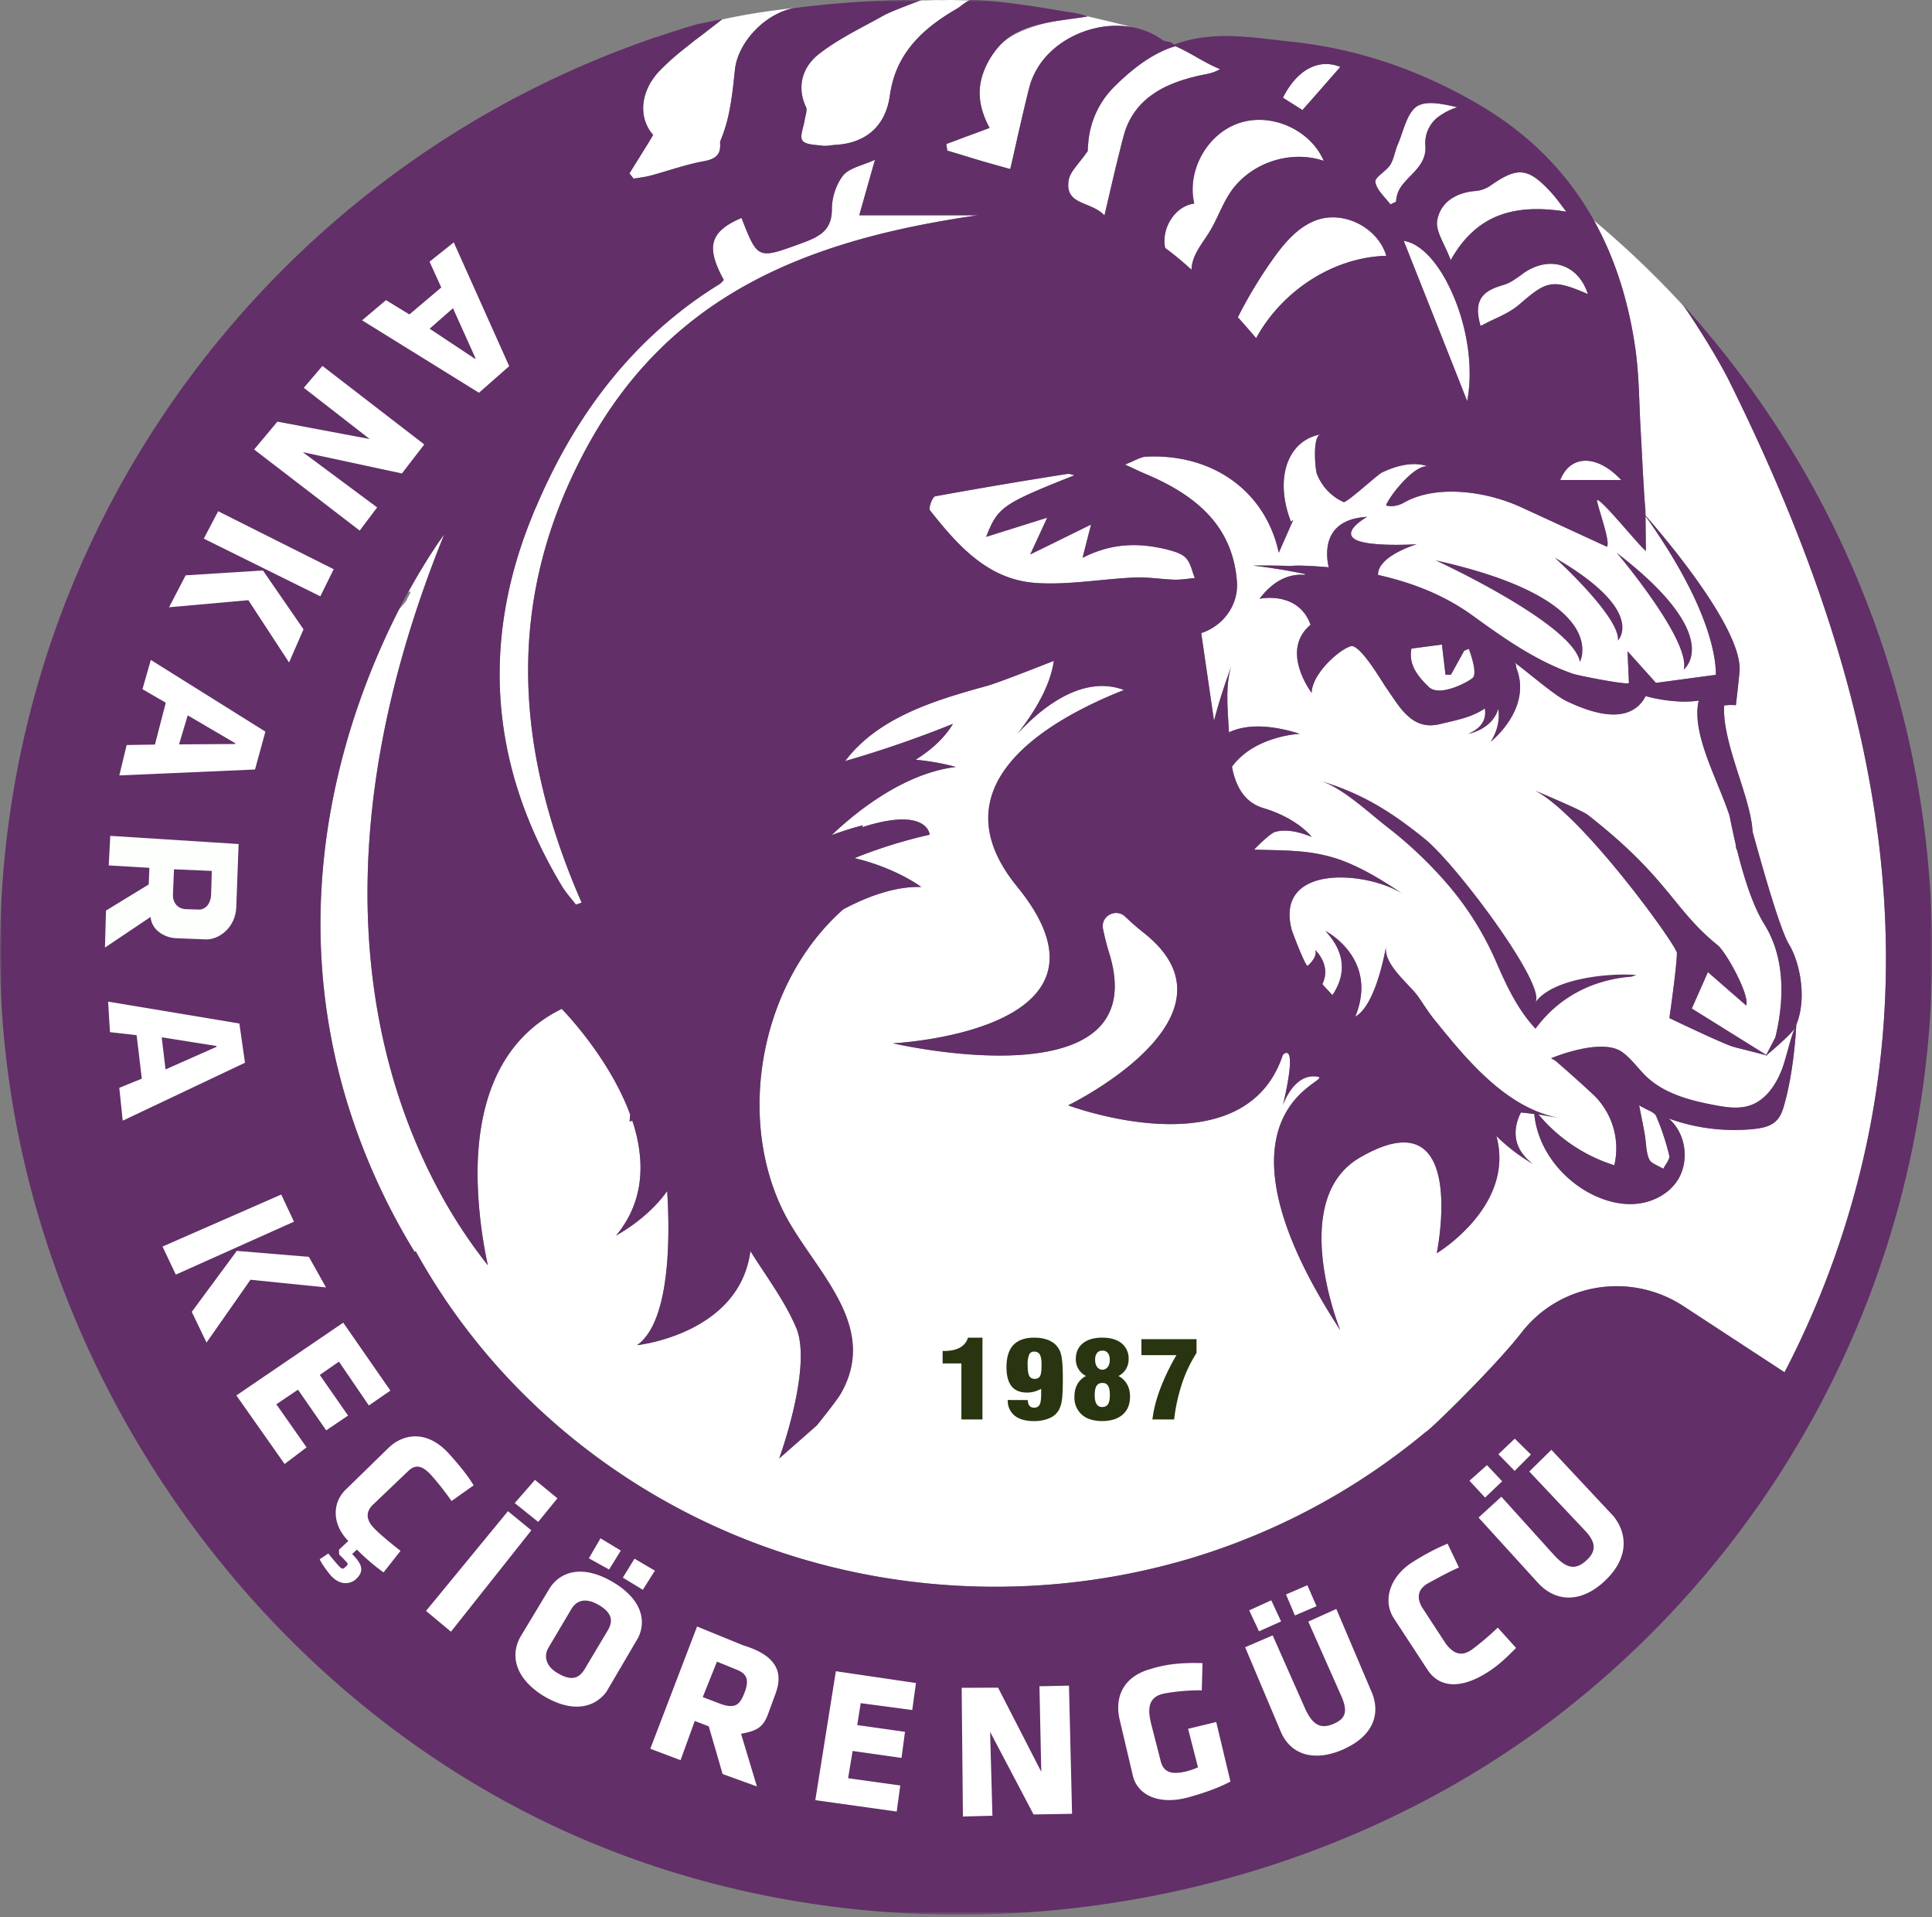 <svg xmlns="http://www.w3.org/2000/svg" width="500" height="496" fill="none"><rect width="100%" height="100%" fill="#808080" stroke="none"/><path fill="#fff" fill-rule="evenodd" d="M413.4 129.34c-.7-.19 3.58 10.9 2.46 12.12l-21.97-10.11a46 46 0 0 0-8.8-3.02c-7.52-1.73-15.84-1.7-21.85 1.77l-.64.32a6 6 0 0 1-3.9.36q.08-.23.23-.53c1.42-2.91 7.62-10.43 10.75-9.52-3.85-1.48-8.53-.19-12.08 1.56-1.05.5-7.72 6.6-9.48 7.5q-.29.19-.4.12l-.31-.14a13.3 13.3 0 0 1-6.61-7.18c-.47-1.4-1.18-9.82.99-10.2-8.76 1.6-11.99 11.65-7.68 22.63.14-.17.36-.36.57-.5l-3.74 8.5c-3.46-16.04-17.2-25.69-34.32-24.86-1.46.06-2.85 1-5.47 2.04 2.6 1.2 3.86 1.82 5.15 2.36 15.22 6.34 22.8 15.02 23.81 27.93.45 6.02-3.52 11.46-9.24 13.32l3.31 22.7q1.79-6.9 4.6-14.42c-1.81 4.88-1.01 11.88-.74 17.39 4.06-1.9 9.9-2.26 18.32.38 0 0-11.75.53-17.53 8.53.88 4.75 3.01 9.14 8.08 10.68 8.99 2.68 12.54 7.47 12.54 7.47-2.91-1.18-6.35-2.15-9.48-1.29-1.27.37-5.38 4.44-5.38 4.58 8.23.28 15.3-.06 23.28 3.02 5.55 2.18 10.4 5.28 15.35 8.55-8.93-5.93-33.33-8.2-28.97 9.06.22.82 3.7 9.9 4.18 9.43 1.46-1.35 2.35-2.74 1.99-4.05 0 0 4.22 3.93 1.8 8.78q1.27 1.45 2.61 2.85c3.04-4.54 4.03-10.3-1.82-16.59.68.34 13.73 7.43 7.73 22.17 5.2-2.88 7.64-16.36 7.94-18.05-.57 4.75 6.2 9.73 8.48 13.06 1.42 2.07 2.73 4.16 4.3 6.08 7.67 9.42 18.29 22.82 32.43 25.19q-2.86-.5-5.74-.98a42 42 0 0 0 19.63 13.15 19.2 19.2 0 0 0-5.32-18.15 384 384 0 0 0-9.85-8.84l-1.19-.7s13-5.49 18.4-1.58c2.42 1.73 4.1 4.26 6.26 6.33 4.7 4.45 11.31 6.2 17.69 7.39 3.12.59 6.41 1.07 9.37-.02 3.65-1.33 6.12-4.8 7.66-8.36 1.44-3.32 2.24-8.2 3.74-11.65-.78 1.64-7.33 7.07-7.33 7.07l.24.12-.3-.06q-.01.09.04.13c-.04 0-.08-.05-.17-.07l.07-.08-8.45-2.15c-2.8-.83-16.6-7.46-16.6-7.46s2-14.05 1.93-16.88c-.06-1.86-24.3-35.57-36.68-41.97 2.93 1.27 12.13 5.11 13.65 6.3 20.9 16.31 21.98 24.31 33.59 33.7 2.15 1.74 8.32 12.82 7.39 15.6l-9.93-8.65-4.16 9.43 19.2 11.95q.09-.07.14-.08l2.28-4.4c1.8-7.34 3.3-19.48-2.87-29.31-2.8-4.5-5.13-11.5-7.03-19.15-.17-.13-.3-.57-.36-1.47q-.86-3.68-1.58-7.4c-3.15-9.53-9.67-20.8-8.1-29.33l.14-.49c-1.33.21-2.7.27-4.05.27a41 41 0 0 1-9.73-1.43 8 8 0 0 1-2.72 3.19c-4.92 3.42-12.63.55-17.8-1.93-3.3-1.58-10.94-8.3-13.6-10.08v.02c.51.33.68.86.66 1.47 4.14 10.35-6.08 18.7-6.63 19.13a12.3 12.3 0 0 0 1.97-8.55c-1.44 5.1-7.06 6.38-7.75 6.5 4.26-1.8 4.6-4.67 4.26-6.56-3.35 2.3-7.05 2.95-11.7 4.07-7.21 1.73-10.36-4.5-13.82-9.41-1.08-1.54-6.82-11.47-9.2-10.75-3.04.93-9.97 7.1-10.1 12.05 0 0-8.33-10.9-.27-17.6-3.2-8.9-13.2-6.73-13.2-6.73 4.06-5.37 8.33-6.46 11.66-6.19l.17-.2a156 156 0 0 0-13.53-2.2s4.14-.09 9.69.1q1.32-.12 2.98-.08 3.4.09 6.92.42c-.74-3.23-1.78-12.4 9.94-13.04 0 0-6.6 3.67-3.16 5.78 3.42 2.1 16 1.3 16 1.3s-10.18 3.02-10 7.94c8.84 1.99 17.13 5.2 24.48 10.53l.88.64c7.8 5.64 15.9 11.23 25.06 14.4 1.35.48 14.52 3.05 14.5 2.36l-.36-8.2 7.35 8.2 15.51-2.09c.02-6.54-3.27-20.07-18.21-41.08l.1 9.02c-1.54-1.04-10.85-12.71-12.56-13.2M250.43 35.2q-2.73 1.04-5.53 2.06.13.8.25 1.72c2.7.78 5.41 1.64 8.11 2.44 2.62.78 5.26 1.5 8.2 2.33q.96-4.16 1.87-8.24c1-4.37 1.98-8.72 3.08-13.02a17 17 0 0 1 1.23-3.25c3.2-6.8 10.55-11.36 18.17-12.37a24 24 0 0 1 7.22.17c-2.83-.76-9.29-2.3-12-2.91l.37.14q-1.93.32-3.89.57c-1.94.28-3.88.55-5.8.89l-.17.04h-.02c-4.85 1.14-9.62 2.85-12.58 5.78q-.52.5-.93 1.04a21 21 0 0 0-3.72 6.77c-1.41 4.37-.84 8.83 1.82 13.75-1.9.7-3.76 1.41-5.68 2.09M214.95 1.13q2.55-.22 5.23-.4zM162.9 44.87l1.07 1.35c1.48-.24 3-.42 4.45-.8l.75-.2c4.32-1.22 8.6-2.72 13.06-3.52 2.94-.57 4.33-1.63 4.14-4.58 0-.21-.04-.42.02-.55a40 40 0 0 0 2.47-8.38c.63-3.3.97-6.63 1.33-10.05.38-3.84 2.57-7.72 5.66-10.74a19.4 19.4 0 0 1 9.39-5.28l2.07-.25c-7.8.82-14.38 1.83-20.5 3.19-1.22.99-2.66 2.08-4.18 3.24l-.14.13c-.96.72-1.93 1.48-2.9 2.18q-.28.27-.59.48l-2.57 2.05a66 66 0 0 0-5.03 4.48c-.1.1-.23.18-.3.3l-.5.52c-.57.61-1.14 1.27-1.56 1.92q-.76 1.07-1.27 2.15c-2.18 4.54-1.58 9.18 1.27 12.4l-1.31 2.19z" clip-rule="evenodd"/><path fill="#fff" fill-rule="evenodd" d="M278.06 122.97c-.63-.15-1.32-.44-1.9-.34a1406 1406 0 0 0-34.13 5.78c-.71.13-1.8 3.07-1.35 3.63 7.16 9.06 14.95 17.9 27.3 18.79 8.48.6 17.14-1.03 25.7-1.41 3.4-.15 6.87.46 10.29.57 1.73.04 3.5-.28 5.25-.43-.72-1.75-1.08-3.88-2.3-5.17-1.14-1.22-3.17-1.75-4.9-2.21-7.1-1.73-14.12-1.8-21.85 2.15.77-3.1 1.34-5.23 2.2-8.61-5.36 2.66-9.94 4.9-15.75 7.74l4.4-9.52c-5.62 1.78-10.56 3.32-15.8 4.97 3.02-7.75 4.23-8.53 22.84-15.94m148.4 164.23q-.64-.31-1.44-.75l-.82-.46c.72 3.65 1.12 5.6 1.45 7.56.39 2.15.3 4.45 1.15 6.37q.2.45.58.76l.45.32c.6.38 1.3.7 1.99 1.06.2.1.44.23.63.35.56-1.16 1.8-2.49 1.54-3.44a63 63 0 0 0-3.42-10.28q-.03-.08-.1-.17-.08-.08-.14-.17a6 6 0 0 0-1.87-1.16" clip-rule="evenodd"/><path fill="#fff" fill-rule="evenodd" d="M447.7 98.95c-2.3-4.69-7.16-12.81-11.78-19.53a245 245 0 0 0-23.41-22.37c5.63 10.08 9.14 21.53 10.85 34.06q.45 3.8.67 7.6c.23 4.08.32 8.17.55 12.27.3 5.1.53 10.28.85 15.43q.15 2.8.4 5.57l.02 1.4c3.48 3.97 25.43 29.32 24.33 40.53q-.48 4.89-.94 8.56a13 13 0 0 0-3.02.07c-.62 9.54 6.9 23.7 7.34 32.61 3.38 12.3 7.35 25.82 9.48 29.28 2.68 4.4 4.9 14.27 1.52 21.44q.15-.36.32-.69c-.34 6.4-1.33 14.31-3.06 20.47-.43 1.57-.95 3.17-2.1 4.31-1.47 1.5-3.69 1.92-5.76 2.15a50 50 0 0 1-22.12-2.72c4.73 4.01 5.56 11.82 1.8 16.74-2.54 3.34-6.74 5.21-10.94 5.4s-8.36-1.14-12-3.2c-7.3-4.19-12.84-11.72-13.62-20.08-.6-.1-1.88-.23-3.46-.4-1.46 2.83-3.2 8.57 3.08 13.3a48 48 0 0 1-9.44-7.22c4.96 18.13-15.43 30.33-15.43 30.33s8.53-41.35-19.95-24.71c-18.43 10.76-5.5 43.44-5.02 44.64-38.06-58.43.04-64.85-6.08-65.65-5.74-.76-8.42 6.5-8.74 7.37 4.07-17.48-.04-12.96-.04-12.96-9.99 30.23-55.56 13.04-55.56 13.04s47.05-22.82 19.65-44.56a69 69 0 0 1-4.85-4.22c-2.4-2.34-6.44-.19-5.79 3.1q.6 3 1.6 6.27c12.12 39.22-55.95 23.37-55.95 23.37s62.73-3.04 32.13-40.55c-21.4-26.24 8.02-43.1 27.65-50.87-11.2-4.2-22.17 5.44-27.55 11.33 6.42-8.19 8.78-14.42 9.4-18.87-7.75 3.06-15.2 5.91-17.23 6.46-13.62 3.74-28.25 8.17-36.77 19.46a288 288 0 0 0 27.9-9.62c-2.28 3.78-5.67 6.77-9.66 9.28 6.25.6 10.38 1.88 10.38 1.88-14.46 1.74-27.56 13.26-32.1 17.63q3.89-1.47 8.06-2.55l-.17.5c16.97-5.44 17.46 1.94 17.46 1.94-7.1 1.6-13.62 3.7-19.44 6.06 10.93 2.62 17.26 7.47 17.26 7.47-6.86-.23-14.18 2.58-20.2 5.79-21 18.57-27.65 52.6-15.85 77.4 7.18 15.14 25.71 29.54 15.24 47.88-1.14 1.98-6.25 8.27-6.25 8.27l-9.7 8.53c.18-.57 8.67-23.87 4.36-33.9-3-7.03-7.75-13.26-11.82-19.76-2.83 21.54-29.34 24.34-29.34 24.34 9.01-6.29 8.44-30.06 7.8-39.87-3.2 4.51-7.95 8.52-13.23 11.52 5.2-6.25 6.76-13.21 6.23-20.07-.23-3.25-.97-6.5-2.03-9.67l-.7.25.16-1.83c-5.54-15.05-17.71-27.34-17.71-27.34-17.23 8.44-21.79 26.24-21.79 42.7 0 8.8 1.31 17.25 2.66 23.63a129 129 0 0 1-13.07-20.06c-16.5-31.05-31.45-87.07 1.8-169.06-.17.24-4.22 5.62-9.37 15.05.1-.08.25-.15.36-.23.86-.38-.66 1.75-.62 2 0 .26-.84 1.2-1.64 2.1q-.16.2-.38.42c-15.05 29.4-35.74 88.78-2.83 154.11a174 174 0 0 0 6.81 12.24l.26-.2a172 172 0 0 0 5.36 8.99c29.83 46.7 83.47 77.82 144.66 77.82 17.46 0 34.34-2.55 50.2-7.24a173 173 0 0 0 61.32-32.9c.57 0 17.8-16.76 24.65-25.6 9.97-12.89 28.27-15.78 41.9-6.87l26.18 17.12a234 234 0 0 0 18.83-48.93c18.93-72.4-.66-141.98-32.98-207.18" clip-rule="evenodd"/><path fill="#fff" fill-rule="evenodd" d="M375.63 75.4c-3.23-7.17-7.81-12.4-12.35-13.08l2.52 6.35c4.5 11.32 9.15 23.1 13.9 35.1 1.76-9.24-.27-20.1-4.07-28.36m19.27-5.15c-.27.19-.57.34-.8.57-1.56 1.1-3.2 2.38-5.02 2.89-2.11.61-3.7 1.31-4.77 2.26q-.1.12-.21.21l-.32.36q-.22.23-.4.48c-.15.28-.3.53-.4.83q-.16.31-.26.65-.05.14-.06.23l-.02.26-.04.1-.02.07v.04l-.02.3v.08q-.06.06-.05.08v.2l-.02.48v.13l.02.23v.33q.06.1.05.15l.02.24v.29q.07.2.08.47.01.1.06.23v.08c.07.17.07.36.11.5.04.2.08.33.1.52 0 0 .05.04.05.1q.06.34.19.7a74 74 0 0 0 2.43-1.23c2.76-1.27 5.57-2.51 7.74-4.45 2.6-2.24 4.43-3.74 6.2-4.5 2.94-1.26 5.7-.52 11.4 1.94-2.46-7.62-9.58-9.9-16.03-5.82m-58.29-42.08q.23.16.44.28l.02-.02c3.32-3.72 6.36-7.24 9.57-10.87l.21-.26a10 10 0 0 0-2.57-.67c-4.59-.57-9.1 2.36-12.27 8.63 1.69 1.08 3.38 2.16 4.58 2.9zm24.68 24.01a7 7 0 0 1 1.3-3.9q.38-.59.9-1.12c2.31-2.73 5.7-4.97 5.38-9.46a8.5 8.5 0 0 1 3.86-7.83q.51-.35 1.1-.7c.99-.57 2.13-1.05 3.3-1.44-2.54-.56-5.44-1.24-7.76-1.03a6 6 0 0 0-2.78.87c-2.6 1.92-3.38 6.37-4.84 9.75-.76 1.75-1 3.78-2 5.38q-.26.36-.62.74c-.59.63-1.4 1.27-2.02 1.84-.76.65-1.27 1.29-1.19 1.8.34 2.08 2.47 3.87 3.9 5.8zm11.54 2.21a10 10 0 0 0-.65 1.6c-.09.33-.2.69-.25 1.07-.47 2.78 1.96 6.07 3.5 10.23q1.14-2.03 2.4-3.71a26 26 0 0 1 3.34-3.67c5.87-5.32 13.62-6.84 24.17-5.15-1.62-2.1-2.7-3.68-4-5.05-5.94-6.44-8.62-6.63-15.82-1.56a8 8 0 0 1-3.99 1.29c-3.86.38-7.14 2.02-8.7 4.96m-32.14 2.55c-4.8 1.75-8.28 5.87-11.22 10-3.42 4.8-6.48 9.88-9.14 15.12 1.71 1.9 3.32 3.74 4.73 5.42 6.67-12.15 19.78-20.91 33.7-21.31-2.16-7.27-10.96-11.78-18.08-9.23m-31.62-4.29c-5.17.7-8.57 6.59-7.54 11.49 2.2 1.6 4.5 3.5 6.82 5.64q.03-.79.2-1.57c.67-3.12 2.88-5.66 4.55-8.4 1.98-3.3 3.21-6.99 5.38-10.17 5.12-7.52 15.48-10.98 24.1-8.05-3.45-8.02-13.5-12.53-21.83-9.79-8.3 2.72-13.68 12.33-11.68 20.85m-101.4-16.31c.8 1.12 3.42 1.1 5.25 1.35 1.08.13 2.22-.17 3.32-.23 7.94-.44 12.98-4.94 14.06-12.78q.34-2.35.97-4.43c2.6-8.38 8.97-13.78 16.63-18.17.4-.26 1.16-.89 1.92-1.4a8 8 0 0 1 1.06-.6c-2.35.01-4.6-.18-6.9-.05-1.9-.1-3.87.1-5.72.06l-1.8.66a104 104 0 0 0-7.5 3.08c-5.86 3.31-12.07 6.19-17.26 10.32-2.9 2.35-4.6 5.72-4.24 9.54.1 1.3.48 2.58 1.12 3.95.4.87-.15 2.22-.32 3.32-.25 1.85-1.37 4.28-.6 5.38m73.95.9c-.06.61-.1 1.18-.1 1.8-2.22 3.27-4.63 5.32-4.96 7.68-.95 6.44 5.71 5.22 9.28 9 1.46-6.24 2.7-11.77 4.07-17.1q.37-1.64.85-3.28a18.5 18.5 0 0 1 7.85-11.15c3.28-2.25 7.29-3.62 11.57-4.62 1.73-.42 3.57-.5 5.58-1.7-1.82-.7-3.7-1.76-5.6-2.81l-.5-.3a60 60 0 0 0-5.45-2.83c0 .02-.05.02-.06.02l-1.08.34c-5.95 2.1-11.1 6.57-14.59 10.03-3.99 3.92-6.33 8.9-6.86 14.92M149.05 234.07l1.48-.51c-16.3-37.32-19.7-73.92-2.14-110.97q1.6-3.36 3.4-6.7c6.84-12.61 15.1-22.62 24.51-30.58 20.98-17.75 47.64-25.4 76.81-29.61h-30.73c1.22-4.33 2.43-8.64 4.07-14.36-3.25 1.5-6.58 2.07-8.23 4.04a14.8 14.8 0 0 0-2.93 8.67c.04 5.6-3.23 7.18-7.66 8.82-11.55 4.22-11.49 4.37-15.73-6.48-8.17 3.5-9.31 7.44-4.58 16.05-.36.37-.68.8-1.14 1.1Q180.56 77 175.54 81c-16.6 13.19-28.35 30.35-36.7 49.94q-.6 1.28-1.1 2.6c-13.45 32.93-10.73 65.05 7.63 95.64 1.04 1.75 2.43 3.25 3.68 4.88m254.74-109.87h15.77c-6.25-6.7-13.17-6.59-15.77 0m-24.86 44.17-3.43 6.2h-1.41l-.93-7.79-7.87 1.04c-.85 4.13 1.66 7.22 4.43 9.9 2.75 2.7 9.9-1.06 11.38-2.28 1.48-1.23-.97-7.56-.97-7.56z" clip-rule="evenodd"/><mask id="a" width="500" height="496" x="0" y="0" maskUnits="userSpaceOnUse" style="mask-type:luminance"><path fill="#fff" d="M0 0h500v495.39H0z"/></mask><g mask="url(#a)"><path fill="#622f68" fill-rule="evenodd" d="M446.26 91.5q-1-1.28-2.05-2.54a243 243 0 0 0-8.82-10.32l.25.37.28.4c4.62 6.72 9.47 14.85 11.77 19.53 32.32 65.2 51.91 134.78 32.98 207.18a234 234 0 0 1-18.83 48.94l-26.18-17.12c-13.63-8.91-31.93-6.02-41.9 6.86-6.86 8.84-24.08 25.6-24.65 25.6a176 176 0 0 1-17.14 12.6 173 173 0 0 1-44.18 20.3 177 177 0 0 1-50.2 7.25c-61.2 0-114.83-31.12-144.66-77.83a173 173 0 0 1-5.36-8.99l-.25.2a167 167 0 0 1-18.22-41.2 158 158 0 0 1-5.86-53.55q.74-11.93 3.14-23.61a183 183 0 0 1 5.58-20.86 193 193 0 0 1 6.81-17.6 173 173 0 0 1 13.64-25.17 112 112 0 0 1 2.57-3.7c-33.25 82-18.3 138.01-1.8 169.07a129 129 0 0 0 13.07 20.05 117 117 0 0 1-2.66-23.62c0-16.47 4.56-34.26 21.78-42.7 0 0 12.18 12.28 17.72 27.33-.07.61-.09 1.2-.15 1.84l.7-.25a40 40 0 0 1 2.02 9.66c.53 6.86-1.03 13.83-6.23 20.08 5.28-3 10.03-7.01 13.24-11.53.63 9.82 1.2 33.59-7.81 39.88 0 0 26.51-2.8 29.34-24.34 4.07 6.5 8.82 12.73 11.82 19.76 4.3 10.02-4.18 33.33-4.37 33.9l9.71-8.53s5.11-6.3 6.25-8.27c10.47-18.35-8.06-32.75-15.24-47.88-11.8-24.8-5.15-58.83 15.85-77.4 6.02-3.22 13.34-6.02 20.2-5.79 0 0-6.33-4.85-17.26-7.47a126 126 0 0 1 19.44-6.06s-.49-7.39-17.46-1.94l.17-.5a80 80 0 0 0-8.06 2.55c4.53-4.37 17.64-15.9 32.1-17.63 0 0-4.13-1.29-10.38-1.88 3.99-2.51 7.38-5.5 9.66-9.29a288 288 0 0 1-27.9 9.63c8.53-11.3 23.15-15.73 36.77-19.46 2.03-.55 9.48-3.4 17.22-6.46-.6 4.45-2.97 10.68-9.4 18.87 5.4-5.9 16.37-15.54 27.56-11.34-19.63 7.77-49.06 24.64-27.65 50.88 30.6 37.5-32.13 40.54-32.13 40.54s68.08 15.86 55.96-23.36a62 62 0 0 1-1.6-6.27c-.66-3.3 3.37-5.45 5.78-3.1a69 69 0 0 0 4.85 4.22c27.4 21.74-19.65 44.56-19.65 44.56s45.57 17.18 55.56-13.05c0 0 4.12-4.52.04 12.96.32-.86 3-8.12 8.74-7.36 6.12.8-31.98 7.21 6.08 65.64-.49-1.2-13.4-33.87 5.02-44.64 28.48-16.63 19.95 24.72 19.95 24.72s20.4-12.2 15.43-30.33a48 48 0 0 0 9.44 7.21c-6.27-4.73-4.54-10.47-3.09-13.3 1.58.17 2.88.3 3.47.4.78 8.37 6.33 15.9 13.61 20.08 3.65 2.07 7.81 3.4 12.01 3.2 4.2-.18 8.4-2.06 10.94-5.4 3.75-4.91 2.93-12.72-1.8-16.73a50 50 0 0 0 22.12 2.72c2.07-.23 4.29-.66 5.77-2.16 1.14-1.13 1.66-2.74 2.09-4.3 1.73-6.16 2.72-14.08 3.06-20.47l-.32.69c3.38-7.17 1.16-17.04-1.52-21.45-2.13-3.46-6.1-16.97-9.48-29.27-.44-8.91-7.96-23.08-7.34-32.62a13 13 0 0 1 3.02-.06q.45-3.69.94-8.57c1.1-11.2-20.85-36.56-24.33-40.53l-.02-1.4q-.25-2.77-.4-5.56c-.32-5.15-.55-10.33-.85-15.44-.23-4.09-.32-8.19-.55-12.26q-.21-3.82-.67-7.6c-1.71-12.54-5.22-23.98-10.85-34.07q-.27-.53-.57-1.03l-.09-.15c-6.73-11.59-16.3-21.34-29.3-28.92-14.5-8.46-30.12-14-46.69-15.96q-1.16-.15-2.28-.25c-3.27-.36-6.63-.8-10-1.1-6.55-.57-13.22-.55-19.74 1.92-.91-.9-1.71-.74-2.51-.97q-.3-.11-.6-.31a19 19 0 0 0-7.6-3.21q-.01-.02-.1-.02-1.12-.22-2.28-.3c-1.62-.13-3.3-.09-4.94.13-7.62 1.01-14.96 5.57-18.17 12.36q-.2.32-.32.66-.56 1.27-.9 2.6c-1.1 4.3-2.1 8.65-3.1 13.02q-.89 4.07-1.87 8.23c-2.93-.82-5.57-1.54-8.19-2.32-2.7-.8-5.4-1.67-8.1-2.45l-.26-1.7 5.53-2.07c1.92-.68 3.78-1.4 5.68-2.1-2.66-4.91-3.23-9.37-1.82-13.74a21 21 0 0 1 4.65-7.8c3.25-3.47 7.77-4.9 12.6-5.79l.17-.04q2.88-.5 5.8-.89a115 115 0 0 0 3.89-.57l-.38-.15c-2.15-.82-4.7-1.01-5.74-1.2-8.45-1.44-14.5-2.38-21.85-2.87l-1.94-.13q-.27 0-.61.17-.13.03-.26.1-.38.21-.8.51c-.76.5-1.52 1.14-1.92 1.4-7.66 4.39-14.04 9.8-16.63 18.17a31 31 0 0 0-.98 4.43c-1.07 7.84-6.11 12.33-14.05 12.78-1.1.06-2.24.35-3.32.23-1.83-.26-4.45-.23-5.25-1.35-.78-1.1.34-3.53.59-5.39.17-1.1.72-2.44.32-3.31a12 12 0 0 1-1.12-3.95c-.36-3.82 1.35-7.2 4.24-9.54 5.2-4.14 11.4-7.01 17.27-10.32 1.1-.61 4.87-2.07 7.49-3.08l1.8-.66.5-.19q-3.71 0-7.32.13h-.34a278 278 0 0 0-23.8 1.81l-2.06.26c-3.38.7-6.73 2.66-9.4 5.28-3.08 3.01-5.27 6.9-5.65 10.74-.36 3.42-.7 6.75-1.33 10.05a40 40 0 0 1-2.47 8.38c-.06.12-.02.33-.02.55.19 2.95-1.2 4-4.14 4.58-4.45.8-8.74 2.3-13.06 3.52l-.74.2c-1.46.37-2.98.56-4.46.8l-1.07-1.36 4.83-7.76q.66-1.08 1.3-2.2c-2.84-3.2-3.43-7.85-1.26-12.4q.5-1.07 1.27-2.15a16 16 0 0 1 1.56-1.92l.5-.52c.07-.11.2-.2.3-.3a66 66 0 0 1 5.03-4.47l2.57-2.05q.3-.21.6-.49 1.46-1.07 2.89-2.17l.14-.13a192 192 0 0 0 4.3-3.35c-2.93.57-5.06 1.03-6.36 1.28q-4.57 1.32-9.1 2.85-.38.12-.74.26c-.28.06-.5.17-.76.23l-.3.08-1.92.66-1.58.57-.08.02-2.1.76-.42.17q-.18.04-.34.12C67.95 47.22 0 138.95 0 246.5c0 95.52 59.02 187.62 145.99 227.2 81.99 37.3 183.3 25.65 255.24-28.33a249 249 0 0 0 59.53-64.3 248.6 248.6 0 0 0 39.16-126.7q.02-.16.02-.33.11-3.77.1-7.6A249 249 0 0 0 446.27 91.5M432 298.97c.25.95-.97 2.28-1.54 3.44a6 6 0 0 0-.63-.36c-.68-.36-1.4-.67-1.99-1.05l-.44-.32q-.39-.31-.6-.76c-.84-1.92-.75-4.22-1.13-6.38-.34-1.96-.74-3.9-1.46-7.55q.42.25.82.46l1.44.74c.86.42 1.52.76 1.88 1.16l.13.17q.06.08.1.17a63 63 0 0 1 3.42 10.28m-6.04-156.44-.1-9.01c14.94 21 18.24 34.53 18.21 41.08l-15.51 2.09-7.35-8.2.36 8.2c.02.7-13.15-1.88-14.5-2.37-9.16-3.16-17.27-8.76-25.06-14.4l-.88-.63c-7.35-5.34-15.64-8.55-24.49-10.53-.17-4.92 10-7.94 10-7.94s-12.57.8-16-1.3c-3.44-2.12 3.17-5.79 3.17-5.79-11.71.65-10.68 9.82-9.94 13.04q-3.52-.3-6.92-.42-1.66-.04-2.98.09c-5.55-.2-9.69-.1-9.69-.1 4.88.56 9.46 1.34 13.53 2.19l-.17.21c-3.33-.27-7.6.82-11.67 6.18 0 0 10-2.17 13.21 6.74-8.06 6.7.28 17.6.28 17.6.13-4.96 7.05-11.12 10.09-12.05 2.38-.72 8.13 9.2 9.2 10.74 3.46 4.92 6.61 11.15 13.83 9.42 4.64-1.12 8.34-1.78 11.7-4.07.33 1.9 0 4.77-4.27 6.56.7-.13 6.31-1.4 7.75-6.5.36 2.49.02 5.4-1.97 8.55.55-.43 10.77-8.78 6.63-19.13.02-.6-.15-1.14-.65-1.48v-.02c2.66 1.8 10.3 8.51 13.6 10.1 5.16 2.46 12.87 5.33 17.79 1.92a8 8 0 0 0 2.72-3.2q4.78 1.31 9.73 1.44c1.35 0 2.72-.06 4.05-.27l-.14.48c-1.57 8.53 4.95 19.8 8.1 29.35q.73 3.7 1.58 7.38c.07.91.2 1.35.36 1.48 1.9 7.64 4.22 14.65 7.03 19.15 6.16 9.83 4.67 21.97 2.87 29.31l-2.28 4.4q-.05.01-.15.08l-19.19-11.95 4.17-9.43 9.92 8.65c.93-2.78-5.24-13.87-7.39-15.6-11.61-9.4-12.69-17.4-33.59-33.7-1.51-1.19-10.72-5.03-13.65-6.3 12.39 6.4 36.62 40.1 36.68 41.97.07 2.82-1.94 16.88-1.94 16.88s13.8 6.63 16.62 7.45l8.44 2.16-.07.08.17.06q-.05-.03-.04-.12l.3.06-.24-.12s6.55-5.43 7.33-7.08c-1.5 3.46-2.3 8.34-3.74 11.65-1.54 3.57-4 7.04-7.66 8.36-2.96 1.1-6.25.62-9.37.02-6.37-1.18-12.98-2.93-17.69-7.38-2.15-2.07-3.84-4.6-6.25-6.34-5.4-3.9-18.4 1.59-18.4 1.59l1.18.7s6 5.19 9.86 8.84a19.2 19.2 0 0 1 5.31 18.15 42 42 0 0 1-19.63-13.15q2.9.47 5.74.97c-14.14-2.36-24.76-15.77-32.42-25.18-1.58-1.92-2.89-4-4.3-6.08-2.28-3.34-9.06-8.31-8.49-13.06-.3 1.68-2.75 15.17-7.94 18.04 6-14.73-7.05-21.82-7.73-22.16 5.85 6.29 4.86 12.05 1.82 16.59a84 84 0 0 1-2.62-2.85c2.43-4.85-1.8-8.78-1.8-8.78.37 1.3-.52 2.7-1.98 4.05-.48.47-3.96-8.61-4.18-9.44-4.36-17.26 20.04-14.98 28.97-9.05-4.94-3.27-9.8-6.37-15.35-8.55-7.98-3.08-15.05-2.74-23.28-3.02 0-.15 4.11-4.22 5.38-4.58 3.13-.86 6.56.1 9.48 1.3 0 0-3.55-4.8-12.54-7.48-5.07-1.54-7.2-5.94-8.08-10.68 5.78-8 17.54-8.53 17.54-8.53-8.43-2.64-14.27-2.28-18.33-.38-.27-5.51-1.07-12.52.74-17.4q-2.81 7.53-4.6 14.42l-3.31-22.7c5.72-1.85 9.69-7.3 9.24-13.31-1-12.92-8.59-21.6-23.8-27.93-1.3-.55-2.56-1.16-5.16-2.36 2.62-1.03 4.01-1.98 5.47-2.05 17.12-.82 30.86 8.83 34.32 24.87l3.74-8.5a3 3 0 0 0-.57.5c-4.3-10.98-1.08-21.03 7.68-22.63-2.17.38-1.45 8.8-1 10.2a13.3 13.3 0 0 0 6.62 7.17l.32.15q.1.06.4-.13c1.75-.88 8.42-6.98 9.47-7.5 3.55-1.74 8.24-3.03 12.08-1.55-3.13-.9-9.33 6.6-10.75 9.52q-.15.3-.23.53c1.14.35 2.66.16 3.9-.37q.36-.16.64-.31c6.01-3.46 14.33-3.5 21.85-1.77 3.16.74 6.18 1.79 8.8 3.01l21.97 10.12c1.12-1.23-3.17-12.31-2.47-12.12 1.71.48 11.02 12.16 12.56 13.2m-44.85 32.89c-1.48 1.22-8.64 4.98-11.38 2.28-2.77-2.68-5.28-5.76-4.44-9.9l7.88-1.03.93 7.79h1.41l3.42-6.2 1.2-.5s2.46 6.34.98 7.56m-17.82-113.1c4.54.67 9.12 5.9 12.35 13.09 3.8 8.25 5.83 19.12 4.07 28.37-4.75-12.02-9.4-23.8-13.9-35.1-.85-2.16-1.67-4.25-2.52-6.36m56.28 61.87H403.8c2.6-6.59 9.52-6.7 15.77 0m-8.62-48.1c-5.7-2.48-8.46-3.22-11.4-1.95-1.77.76-3.6 2.26-6.2 4.5-2.18 1.94-4.98 3.18-7.75 4.45l-.61.32q-.9.47-1.81.9a4 4 0 0 1-.2-.7c0-.05-.04-.1-.04-.1-.02-.19-.06-.31-.1-.5-.05-.15-.05-.34-.1-.51v-.08q-.06-.13-.07-.24-.02-.26-.08-.46v-.3l-.02-.23q.01-.05-.05-.15v-.33l-.02-.24v-.12l.02-.49v-.2q-.01-.01.05-.07v-.09l.02-.3v-.04l.01-.06.05-.1.02-.26q.01-.1.06-.23.1-.34.25-.65c.11-.3.26-.55.4-.83q.2-.26.4-.48.14-.19.33-.36.1-.09.2-.21c1.08-.95 2.66-1.65 4.78-2.26 1.81-.5 3.46-1.8 5.02-2.9.23-.23.53-.38.8-.56 6.46-4.08 13.58-1.8 16.04 5.82m-25.41-27.94c7.2-5.06 9.88-4.87 15.83 1.57 1.29 1.37 2.37 2.95 4 5.04-10.56-1.69-18.31-.16-24.18 5.15a26 26 0 0 0-3.33 3.67 33 33 0 0 0-2.41 3.72c-1.54-4.16-3.97-7.45-3.5-10.24q.1-.56.25-1.07.26-.84.65-1.59c1.56-2.93 4.84-4.58 8.7-4.96a8 8 0 0 0 3.99-1.29m-28.41-2.87c.63-.57 1.43-1.2 2.02-1.83q.36-.38.62-.74c1-1.6 1.24-3.63 2-5.38 1.46-3.38 2.24-7.83 4.84-9.75q.41-.3.92-.47a6 6 0 0 1 1.86-.4c2.32-.21 5.22.46 7.77 1.03a18 18 0 0 0-3.32 1.44l-1.1.7a8.5 8.5 0 0 0-3.85 7.83c.31 4.5-3.06 6.73-5.39 9.45a8 8 0 0 0-.88 1.12 7 7 0 0 0-1.31 3.9q-.73.36-1.48.7c-1.42-1.92-3.55-3.71-3.88-5.8-.09-.5.42-1.14 1.18-1.8m1.64 20.9c-13.9.4-27.02 9.16-33.68 21.32a209 209 0 0 0-4.73-5.42 118 118 0 0 1 9.13-15.12c2.94-4.14 6.42-8.25 11.21-10 7.12-2.56 15.92 1.96 18.07 9.22m-14.48-49.54q1.3.15 2.58.67l-.21.26c-3.2 3.63-6.25 7.16-9.56 10.87l-.03.02q-.22-.12-.44-.27l-.02-.03a201 201 0 0 1-4.58-2.89c3.16-6.26 7.68-9.2 12.26-8.63m-23.53 15.18c8.33-2.75 18.38 1.77 21.82 9.8-8.61-2.94-18.97.52-24.08 8.03-2.18 3.2-3.4 6.89-5.39 10.18-1.66 2.74-3.88 5.28-4.56 8.4q-.15.79-.19 1.56a79 79 0 0 0-6.81-5.63c-1.04-4.9 2.36-10.8 7.53-11.49-2-8.53 3.38-18.13 11.68-20.85m-44.2 14.92c.33-2.36 2.74-4.41 4.95-7.68 0-.62.05-1.18.11-1.8a23 23 0 0 1 6.86-14.92c3.48-3.46 8.63-7.94 14.59-10.03q.53-.18 1.08-.33c.01 0 .06 0 .06-.03 1.79.78 3.6 1.8 5.44 2.83l.51.3c1.9 1.05 3.78 2.1 5.6 2.8-2.01 1.2-3.85 1.3-5.58 1.72-4.28.99-8.3 2.36-11.57 4.62a18.5 18.5 0 0 0-7.85 11.15q-.47 1.64-.85 3.26c-1.36 5.35-2.61 10.88-4.07 17.1-3.57-3.77-10.23-2.55-9.29-8.99m-.38 75.89c.56-.1 1.26.19 1.9.34-18.62 7.4-19.83 8.19-22.85 15.93l15.8-4.96c-1.56 3.4-2.77 6-4.4 9.52 5.8-2.85 10.4-5.09 15.75-7.75-.87 3.38-1.43 5.51-2.2 8.62 7.73-3.95 14.74-3.89 21.85-2.16 1.73.47 3.76 1 4.9 2.22 1.23 1.29 1.58 3.42 2.3 5.17-1.75.15-3.52.47-5.25.42-3.43-.1-6.89-.71-10.29-.56-8.56.37-17.22 2-25.7 1.4-12.35-.88-20.14-9.72-27.3-18.78-.44-.57.64-3.5 1.35-3.63a1389 1389 0 0 1 34.14-5.78m-138.43 10.91c.33-.89.71-1.73 1.1-2.6 8.35-19.58 20.1-36.75 36.7-49.94q5.01-4 10.64-7.47c.46-.3.78-.72 1.14-1.1-4.73-8.61-3.59-12.54 4.58-16.04 4.24 10.85 4.18 10.7 15.73 6.48 4.43-1.65 7.7-3.23 7.66-8.83 0-2.95 1.14-6.45 2.93-8.67 1.65-1.96 4.98-2.53 8.23-4.03-1.64 5.72-2.84 10.02-4.07 14.35h30.73c-29.17 4.22-55.83 11.86-76.8 29.62-9.42 7.96-17.68 17.96-24.52 30.58q-1.8 3.33-3.4 6.7c-17.56 37.04-14.16 73.64 2.14 110.96l-1.48.51c-1.25-1.62-2.64-3.12-3.68-4.88-18.36-30.58-21.08-62.7-7.63-95.64" clip-rule="evenodd"/></g><path fill="#622f68" fill-rule="evenodd" d="M402.3 144.23s17.1 15.51 16.4 21.53c0 0 7.74-7.58-16.4-21.53m-30.83.73s35.5 16.3 37.42 26.32c0 0 8.62-16.12-37.42-26.32m64.26 28.31s11.14-8.38-17.38-30.3c0 0 19.28 22.74 17.38 30.3m-60.29 56.51a79 79 0 0 1 11.59 18.74c2.76 6.35 5.6 12.56 10.36 17.67 7.73-10.52 18.43-13 24.8-13.47l1.33-.44c-6.81-.6-21.72.78-26.17 7.07 3.06-4.3-20.4-35.65-28.54-42.26-8.9-7.22-16.53-11.93-27.36-15.14 5.7 1.67 12.63 8.2 17.4 11.93a107 107 0 0 1 16.59 15.9" clip-rule="evenodd"/><path fill="#283510" fill-rule="evenodd" d="M248.81 367.27v-14.5h-4.86v-3.22h.27q2.63 0 4.2-.87a4.3 4.3 0 0 0 2.09-2.57h3.75v21.16zm20.62-7.93q-.9.49-1.8.73t-1.83.24q-2.69 0-4-1.63-1.32-1.62-1.32-4.94 0-3.85 1.78-5.74 1.8-1.9 5.43-1.9 1.75 0 3.1.45 1.37.43 2.34 1.32a5.3 5.3 0 0 1 1.5 2.71q.43 1.75.43 6.1 0 3.8-.22 5.43a8 8 0 0 1-.77 2.64 5 5 0 0 1-2.44 2.17 10 10 0 0 1-4.08.77q-3.21 0-4.98-1.42a4.9 4.9 0 0 1-1.76-4.04l5.18.02q.03.97.44 1.47t1.2.5q1 0 1.42-.76.4-.75.4-2.65v-.9q0-.3-.02-.57m.13-6.16q0-1.9-.44-2.68t-1.48-.79q-.92 0-1.3.78a7 7 0 0 0-.38 2.77q0 1.92.4 2.72.42.78 1.42.78t1.39-.73.38-2.85m13.87-1.33q0 1.14.52 1.84t1.36.7q.86 0 1.38-.7.53-.7.53-1.84t-.5-1.77-1.41-.62q-.9 0-1.39.62-.5.62-.5 1.77m-.1 9.13q0 1.55.48 2.3.48.77 1.47.77 1 0 1.5-.74.46-.74.47-2.33 0-1.68-.46-2.42-.46-.75-1.48-.74-1.03 0-1.5.75-.48.75-.48 2.4m-2.26-4.95a4.8 4.8 0 0 1-2.63-4.37q0-2.6 1.81-4.08 1.8-1.47 5.03-1.47 3.2 0 5.02 1.47a5 5 0 0 1 1.81 4.09 4.8 4.8 0 0 1-2.62 4.36q1.44.78 2.21 2.14.77 1.35.77 3.2 0 2.99-1.9 4.65-1.92 1.67-5.32 1.67-3.39 0-5.28-1.68a5.9 5.9 0 0 1-1.89-4.64q0-1.85.76-3.2a5.3 5.3 0 0 1 2.23-2.14m17.2 11.24q.43-3.69 1.99-7.87a58 58 0 0 1 4.22-8.76h-9.06v-4.14h14.26v3.58a35 35 0 0 0-3.73 7.83 46 46 0 0 0-2.06 9.36z" clip-rule="evenodd"/><path fill="#fff" fill-rule="evenodd" d="m42.84 276.7 13.22-5.86-.03-.2-14.18-2.25zm-11.08 13.26-.89-8.5 5.83-2.37-1.34-11.25-6.9-.78-.48-7.9 33.97 5.66 1.45 10.15z" clip-rule="evenodd"/><path fill="#fcfffb" fill-rule="evenodd" d="m48.22 235.24 3.43.1c.76.02 2.9-.74 2.99-4l.17-6-9.78-.42-.27 6.5c-.09 2.07 1.14 3.76 3.46 3.82m-21.06 9.93.27-9.57 11.06-6.76.17-4.3-10.52-.62.4-7.65 33.21 2.11-.6 16.3c-.19 5.4-4.58 8.51-7.9 8.38l-7.74-.31c-2.75-.12-6.27-1.97-6.54-5.5z" clip-rule="evenodd"/><path fill="#fff" fill-rule="evenodd" d="m46.34 192.6 14.53-.1.05-.18-12.34-7.23zm-15.46 8.03 1.9-7.86 7.32-.12 2.8-10.83-6.03-3.5 2.16-7.57 29.65 18.55-2.68 9.8zm21.86-61.26 3.72-7.09 29.9 15-3.46 7.01zm-8.99 17.75 4.3-8.26 20-1.26 10.5 15.23-3.74 8.58-10.54-16.12zm22.01-40.82 6.03-7.2 23.88 4.49-17.05-13.25 4.83-5.66L109.8 115l-5.79 7.5-25.65-5.51 19.24 14.3-4.51 5.99zm45.43-31.25 11.72 7.78.15-.13-5.83-12.95zm-17.48-2.17 6.18-5.22 6.06 3.7 8.25-6.98-3.03-6.67 6.26-5 14.35 32.03-7.83 6.88zM72.78 309.07l3.3 7.02-30.58 13.7-3.44-7.26zm-11.5 14.58 18.66 1.55 4.43 7.9-19.55-1.98-11.37 16.25-3.82-7.94zm-.11 37.4 27.66-18.83 12.2 17.58-5.57 3.85-7.74-11.35-4.96 3.45 7.32 10.51-5.66 3.83-7.3-10.53-5.6 3.78 7.82 11.15-5.68 4.3zm24.46 46.62c-.66-.74-2.46-3.14-2.88-4.23l2.22-1.5a49 49 0 0 0 2.74 3.25c.98 1.08 1.2.68 1.82.12.8-.72.4-.87-.36-1.7-.31-.36-.85-.88-1.4-1.4l-.04-1.24 2.42-2.26c-4.3-4.34-4.27-10.07-.41-13.55l11.03-10.76c4.17-3.76 10.13-4.13 15.43 1.74 2.11 2.33 4.77 5.45 6.37 8.18l-5.71 4.05a74 74 0 0 0-5.18-6.6c-2.05-2.27-3.87-3.12-5.87-1.31l-9.06 8.64c-2 1.8-2.2 3.82-.14 6.09 1.52 1.67 4.87 4.37 7.05 6.07l-4.4 5.58a55 55 0 0 1-6.89-5.9l-1.24 1.16c2.68 2.63 3.17 4.48 1.01 6.46-1.12 1.09-3.86 2.03-6.51-.9m24.63 9.14 21.2-25.8 6.05 4.95-20.8 26.23zm22.95-27.9 5.25-6 5.8 4.77-4.97 6.1zm23.72 48.85c-2.79 3.75-8.36 5.92-16.6.84-7.6-4.9-8-10.82-5.7-14.99l7.74-12.85c2.6-3.87 7.99-6.15 16.03-1.54 8.11 4.72 8.79 10.52 6.72 14.59zm.3-15.8c1.54-2.53 1.18-4.6-2.13-6.6-3.5-2.1-5.88-1.3-7.23.97l-5.93 10c-1.12 1.88-.96 4.6 2.3 6.54 4.08 2.46 5.88 1.02 7.16-1.14zm-4.83-18.76 3.01-5.17 5.26 3.17-3.04 4.9zm8.79 5 3.02-4.9 5.27 3.1-3.12 4.95zm22.24 38.48-3.63-1.39-3.67 10.15-7.83-2.97 12.1-31.62 12.01 4.9c10.23 3.08 9.74 8.5 8.3 12.46l-2.09 5.7c-1.26 3.08-2.88 3.98-6.84 4.69l4.1 13.62-8.87-3.2zm9.25-8.7c1.48-3.84.17-5.06-2.06-5.98l-5.07-2.06-3.68 9.17 4.26 1.63c4.22 1.62 5.38.27 6.55-2.77M211 465.77l5.32-33.36 20.73 3.05-.96 6.98-13.34-1.77-.9 5.67 12.36 1.75-.9 6.75-12.65-1.8-1.17 7.05 13.5 1.88-.92 6.75zm45.24-17.67.6 21.7-7.64.2-.32-33.3 9.42-.04 11.18 21.77-.47-22.13 7.64-.16.8 33.16-9.96.17zm51.52 16.88c-8.11 2.27-13.45-.75-14.58-5.55l-3.35-14.22c-1.54-6.16.94-11.54 8.18-13.44 4.54-1.44 9.21-1.58 13.2-1.45l-.19 7.04c-3.14-.07-6.98.3-9.64.8-4.81.9-4.23 4.87-3.36 8.27l2.38 9.28c.82 3.24 3.35 3.4 6.69 2.6a16 16 0 0 0 2.95-1.05l-2.56-9.95 7.28-1.76 3.68 15.4c-3.3 1.77-7.36 3.1-10.68 4.03m38.08-48.68 9.2 21.63c1.92 4.63 1.22 10.6-6.84 14.44-7.42 3.54-14.03 2.07-16.74-4.33l-9.22-21.84 7.13-3.06 8.3 18.73c1.94 4.39 4.03 5.55 7.27 4.23 3.36-1.36 3.96-3.29 2.15-7.36l-8.5-19.17zm-20 5.78-2.55-5.42 5.71-2.6 2.55 5.47zm9.28-4.1-2.3-5.43 5.53-2.39 2.37 5.43zm39.14 7.44c1.8 2.26 3.87 3.51 6.86 1.24a71 71 0 0 0 6.5-5.53l4.73 5.25c-2.4 2.45-4.64 4.6-7.53 6.4-6.92 4.34-12.36 3.86-15.39-.76l-8.8-13.45c-2.9-4.7-.72-10.72 4.75-14.27a60 60 0 0 1 9.25-4.9l2.94 6.17c-2.74 1.18-5.72 2.86-7.8 3.98-3 1.61-3.08 3.88-1.83 6.2zm27.24-50.3 16.07 17.17c3.42 4.24 4.28 10.57-2.2 16.71-5.96 5.66-12.59 5.76-17.39.5l-15.33-16.85 5.9-5.39 13.56 15.01c3.21 3.56 5.5 3.98 8.16 1.72 2.6-2.22 3.18-4.51.01-7.88l-14.5-15.37zm-17.16 12.36-4.04-4.36 4.53-4.03 3.93 4.17zm7.65-6.9-4.2-4.32 4.23-4.02 4.18 4.11z" clip-rule="evenodd"/></svg>